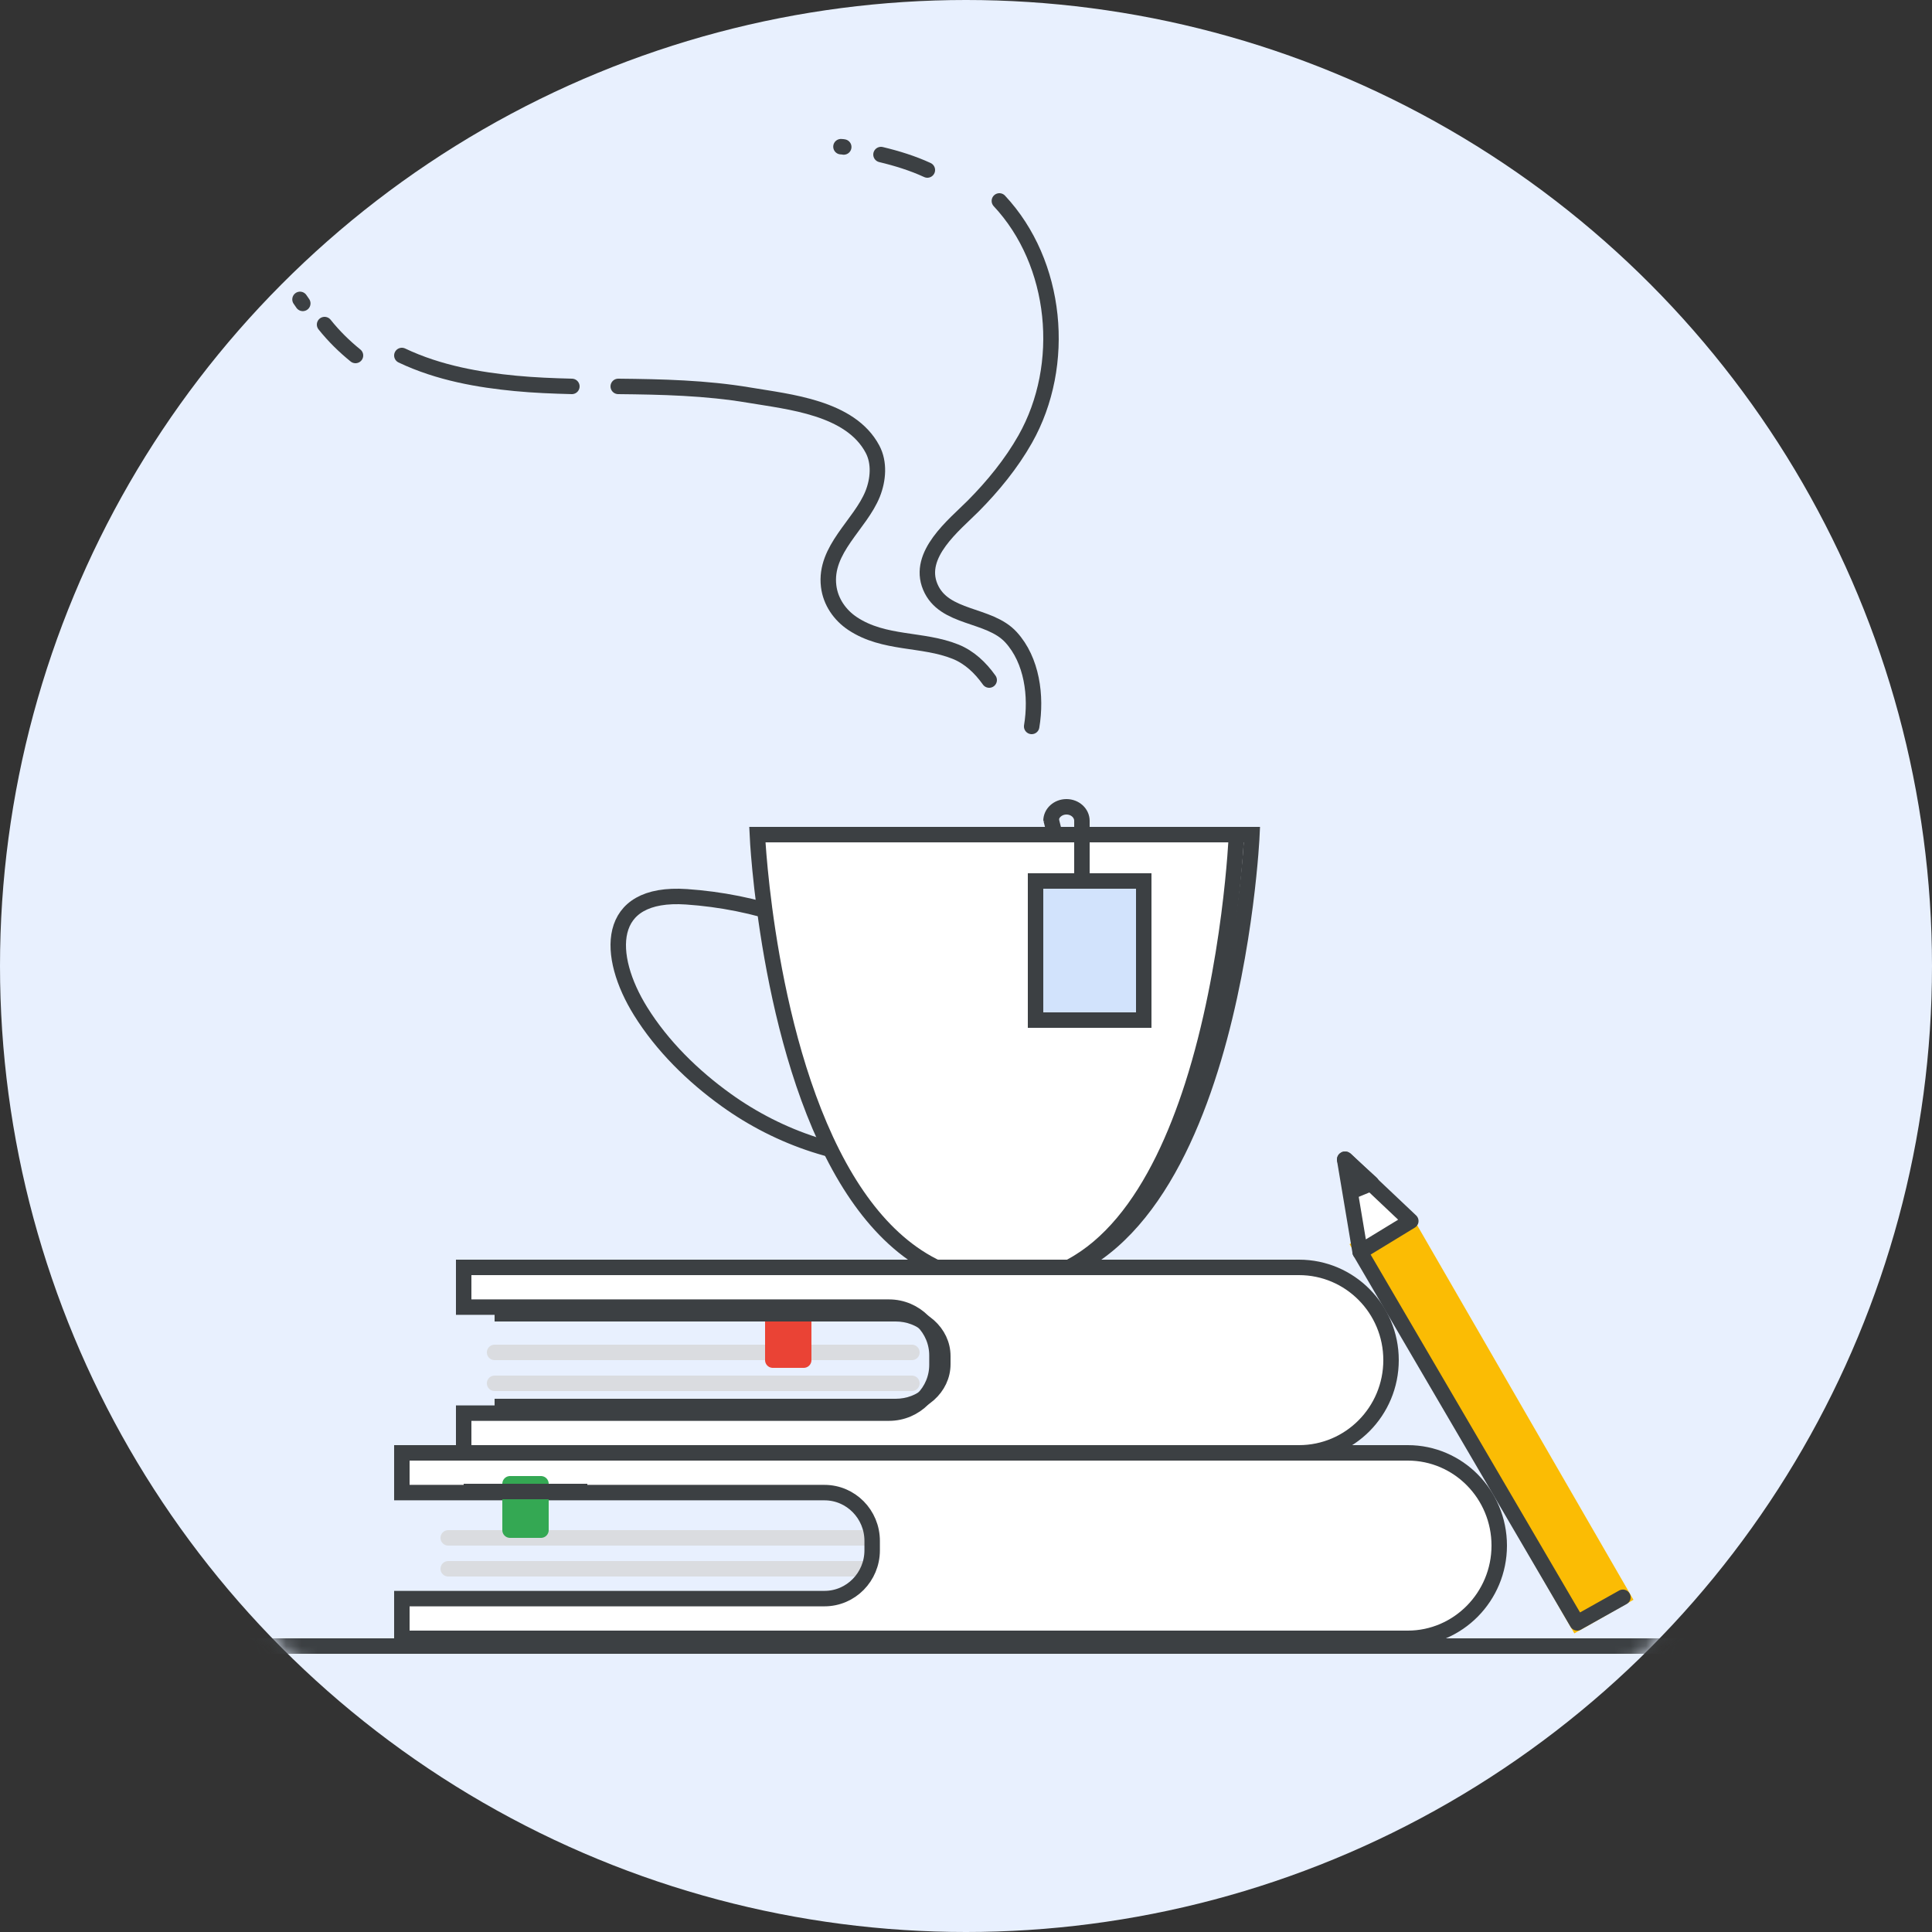 <?xml version="1.0" encoding="UTF-8"?>
<svg width="125px" height="125px" viewBox="0 0 125 125" version="1.1" xmlns="http://www.w3.org/2000/svg" xmlns:xlink="http://www.w3.org/1999/xlink">
    <rect x="0" y="0" width="125" height="125" fill="#333333" stroke="none"/>
    <title>technical-transition-guides</title>
    <defs>
        <circle id="path-1" cx="62.5" cy="62.5" r="62.5"></circle>
    </defs>
    <g id="technical-transition-guides" stroke="none" stroke-width="1" fill="none" fill-rule="evenodd">
        <g id="Rectangle">
            <mask id="mask-2" fill="white">
                <use xlink:href="#path-1"></use>
            </mask>
            <use id="Mask" fill="#E8F0FE" xlink:href="#path-1"></use>
            <g id="Attribution---Waiting-spot" mask="url(#mask-2)">
                <g transform="translate(11, 9)" id="Path">
                    <line x1="101" y1="97.5" x2="0" y2="97.5" stroke="#3C4043" fill="none" stroke-linecap="round" stroke-linejoin="round"></line>
                    <polygon stroke="#FBBC04" fill="#FBBC04" fill-rule="nonzero" points="91.045 96 94 94.32 79.955 70 77 71.681"></polygon>
                    <path d="M80.279,70 L77,72 L76.001,66.038 C75.994,66.009 76.033,65.987 76.059,66.009 L80.279,70 Z" stroke="#3C4043" fill="#FFFFFF" fill-rule="nonzero" stroke-linecap="round" stroke-linejoin="round"></path>
                    <path d="M77.731,67.557 L76.656,68 L76.001,66.012 C75.995,66.004 76.013,65.995 76.025,66.004 L77.731,67.557 Z" stroke="#3C4043" fill="#3C4043" fill-rule="nonzero" stroke-linecap="round" stroke-linejoin="round"></path>
                    <polyline stroke="#3C4043" fill="none" stroke-linecap="round" stroke-linejoin="round" points="77 72 91.044 96 94 94.344"></polyline>
                    <path d="M43.59,0.51 C43.53,0.5 43.47,0.49 43.41,0.49" stroke="#3C4043" fill="none" stroke-linecap="round" stroke-linejoin="round"></path>
                    <path d="M49,2 C48.05,1.562 47.032,1.247 46,1" stroke="#3C4043" fill="none" stroke-linecap="round" stroke-linejoin="round"></path>
                    <path d="M55.749,38 C56.075,36.047 55.776,33.718 54.411,32.228 C52.991,30.675 50.067,31.074 49.188,28.968 C48.31,26.872 50.719,24.988 51.968,23.738 C53.234,22.464 54.439,20.991 55.329,19.416 C58.053,14.603 57.412,8.014 53.659,4" stroke="#3C4043" fill="none" stroke-linecap="round" stroke-linejoin="round"></path>
                    <path d="M29,16 C31.833,16.029 34.66,16.092 37.46,16.563 C40.045,17 44.021,17.362 45.451,20.062 C45.915,20.935 45.827,22.033 45.462,22.952 C44.661,24.951 42.325,26.531 42.613,28.921 C42.734,29.933 43.341,30.8 44.164,31.346 C46.208,32.702 48.682,32.3 50.83,33.167 C51.708,33.523 52.42,34.184 53,35" stroke="#3C4043" fill="none" stroke-linecap="round" stroke-linejoin="round"></path>
                    <path d="M15,14 C17.402,15.145 20.04,15.584 22.335,15.804 C23.555,15.922 24.775,15.969 26,16" stroke="#3C4043" fill="none" stroke-linecap="round" stroke-linejoin="round"></path>
                    <path d="M10,12 C10.605,12.758 11.28,13.417 12,14" stroke="#3C4043" fill="none" stroke-linecap="round" stroke-linejoin="round"></path>
                    <path d="M8.41,10.37 C8.47,10.46 8.53,10.55 8.59,10.63" stroke="#3C4043" fill="none" stroke-linecap="round" stroke-linejoin="round"></path>
                    <line x1="57" y1="44" x2="57.743" y2="46.97" stroke="#3C4043" fill="none"></line>
                    <path d="M45.838,53.549 C42.387,50.768 37.817,49.323 33.417,49.022 C28.101,48.658 28.223,52.849 30.444,56.422 C31.843,58.676 33.83,60.624 35.981,62.168 C39.443,64.659 43.704,66.099 48,65.995" stroke="#3C4043" fill="none" stroke-linecap="round" stroke-linejoin="round"></path>
                    <path d="M43.767,67.272 C38.609,58.704 38,45 38,45 L70,45 C70,45 68.708,74 54.003,74 C49.402,74 46.116,71.169 43.767,67.272 Z" stroke="#3C4043" fill="#FFFFFF" fill-rule="nonzero"></path>
                    <path d="M59,48.2 L59,44.106 C59,43.606 58.552,43.2 58,43.2 C57.448,43.2 57,43.606 57,44.106 L57,44.1" stroke="#3C4043" fill="none"></path>
                    <polygon stroke="#3C4043" fill="#D2E3FC" fill-rule="nonzero" points="63 48 56 48 56 57 63 57"></polygon>
                    <path d="M69,45 C69,45 68.645,53.46 66.151,61.241 C64.023,67.867 60.345,74 54,74" stroke="#3C4043" fill="none" stroke-linecap="round" stroke-linejoin="round"></path>
                    <line x1="18" y1="90.5" x2="45" y2="90.5" stroke="#DADCE0" fill="none" stroke-linecap="round" stroke-linejoin="round"></line>
                    <line x1="18" y1="92.5" x2="45" y2="92.5" stroke="#DADCE0" fill="none" stroke-linecap="round" stroke-linejoin="round"></line>
                    <path d="M86,91 C86,94.303 83.34,97 80.083,97 L15,97 L15,94.429 L42.346,94.429 C44.048,94.429 45.429,93.029 45.429,91.303 L45.429,90.697 C45.429,88.971 44.048,87.571 42.346,87.571 L15,87.571 L15,85 L80.083,85 C83.352,85 86,87.686 86,91 Z" stroke="#3C4043" fill="#FFFFFF" fill-rule="nonzero"></path>
                    <polygon stroke="#34A853" fill="#34A853" fill-rule="nonzero" stroke-linejoin="round" points="24 87 22 87 22 90 24 90"></polygon>
                    <line x1="19" y1="87.5" x2="27" y2="87.5" stroke="#3C4043" fill="none"></line>
                    <path d="M65.584,85 L19,85 L19,82.429 L46.519,82.429 C48.232,82.429 49.621,81.029 49.621,79.303 L49.621,78.697 C49.621,76.971 48.232,75.571 46.519,75.571 L19,75.571 L19,73 L65.584,73 L73.046,73 C76.335,73 79,75.686 79,79 C79,82.314 76.335,85 73.046,85 L65.584,85 Z" stroke="#3C4043" fill="#FFFFFF" fill-rule="nonzero"></path>
                    <line x1="21" y1="78.5" x2="48" y2="78.5" stroke="#DADCE0" fill="none" stroke-linecap="round" stroke-linejoin="round"></line>
                    <line x1="21" y1="80.5" x2="48" y2="80.5" stroke="#DADCE0" fill="none" stroke-linecap="round" stroke-linejoin="round"></line>
                    <polygon stroke="#EA4335" fill="#EA4335" fill-rule="nonzero" stroke-linejoin="round" points="41 76 39 76 39 79 41 79"></polygon>
                    <path d="M21,76 L46.949,76 C48.634,76 50,77.225 50,78.735 L50,79.265 C50,80.775 48.634,82 46.949,82 L21,82" stroke="#3C4043" fill="none"></path>
                </g>
            </g>
        </g>
    </g>
</svg>